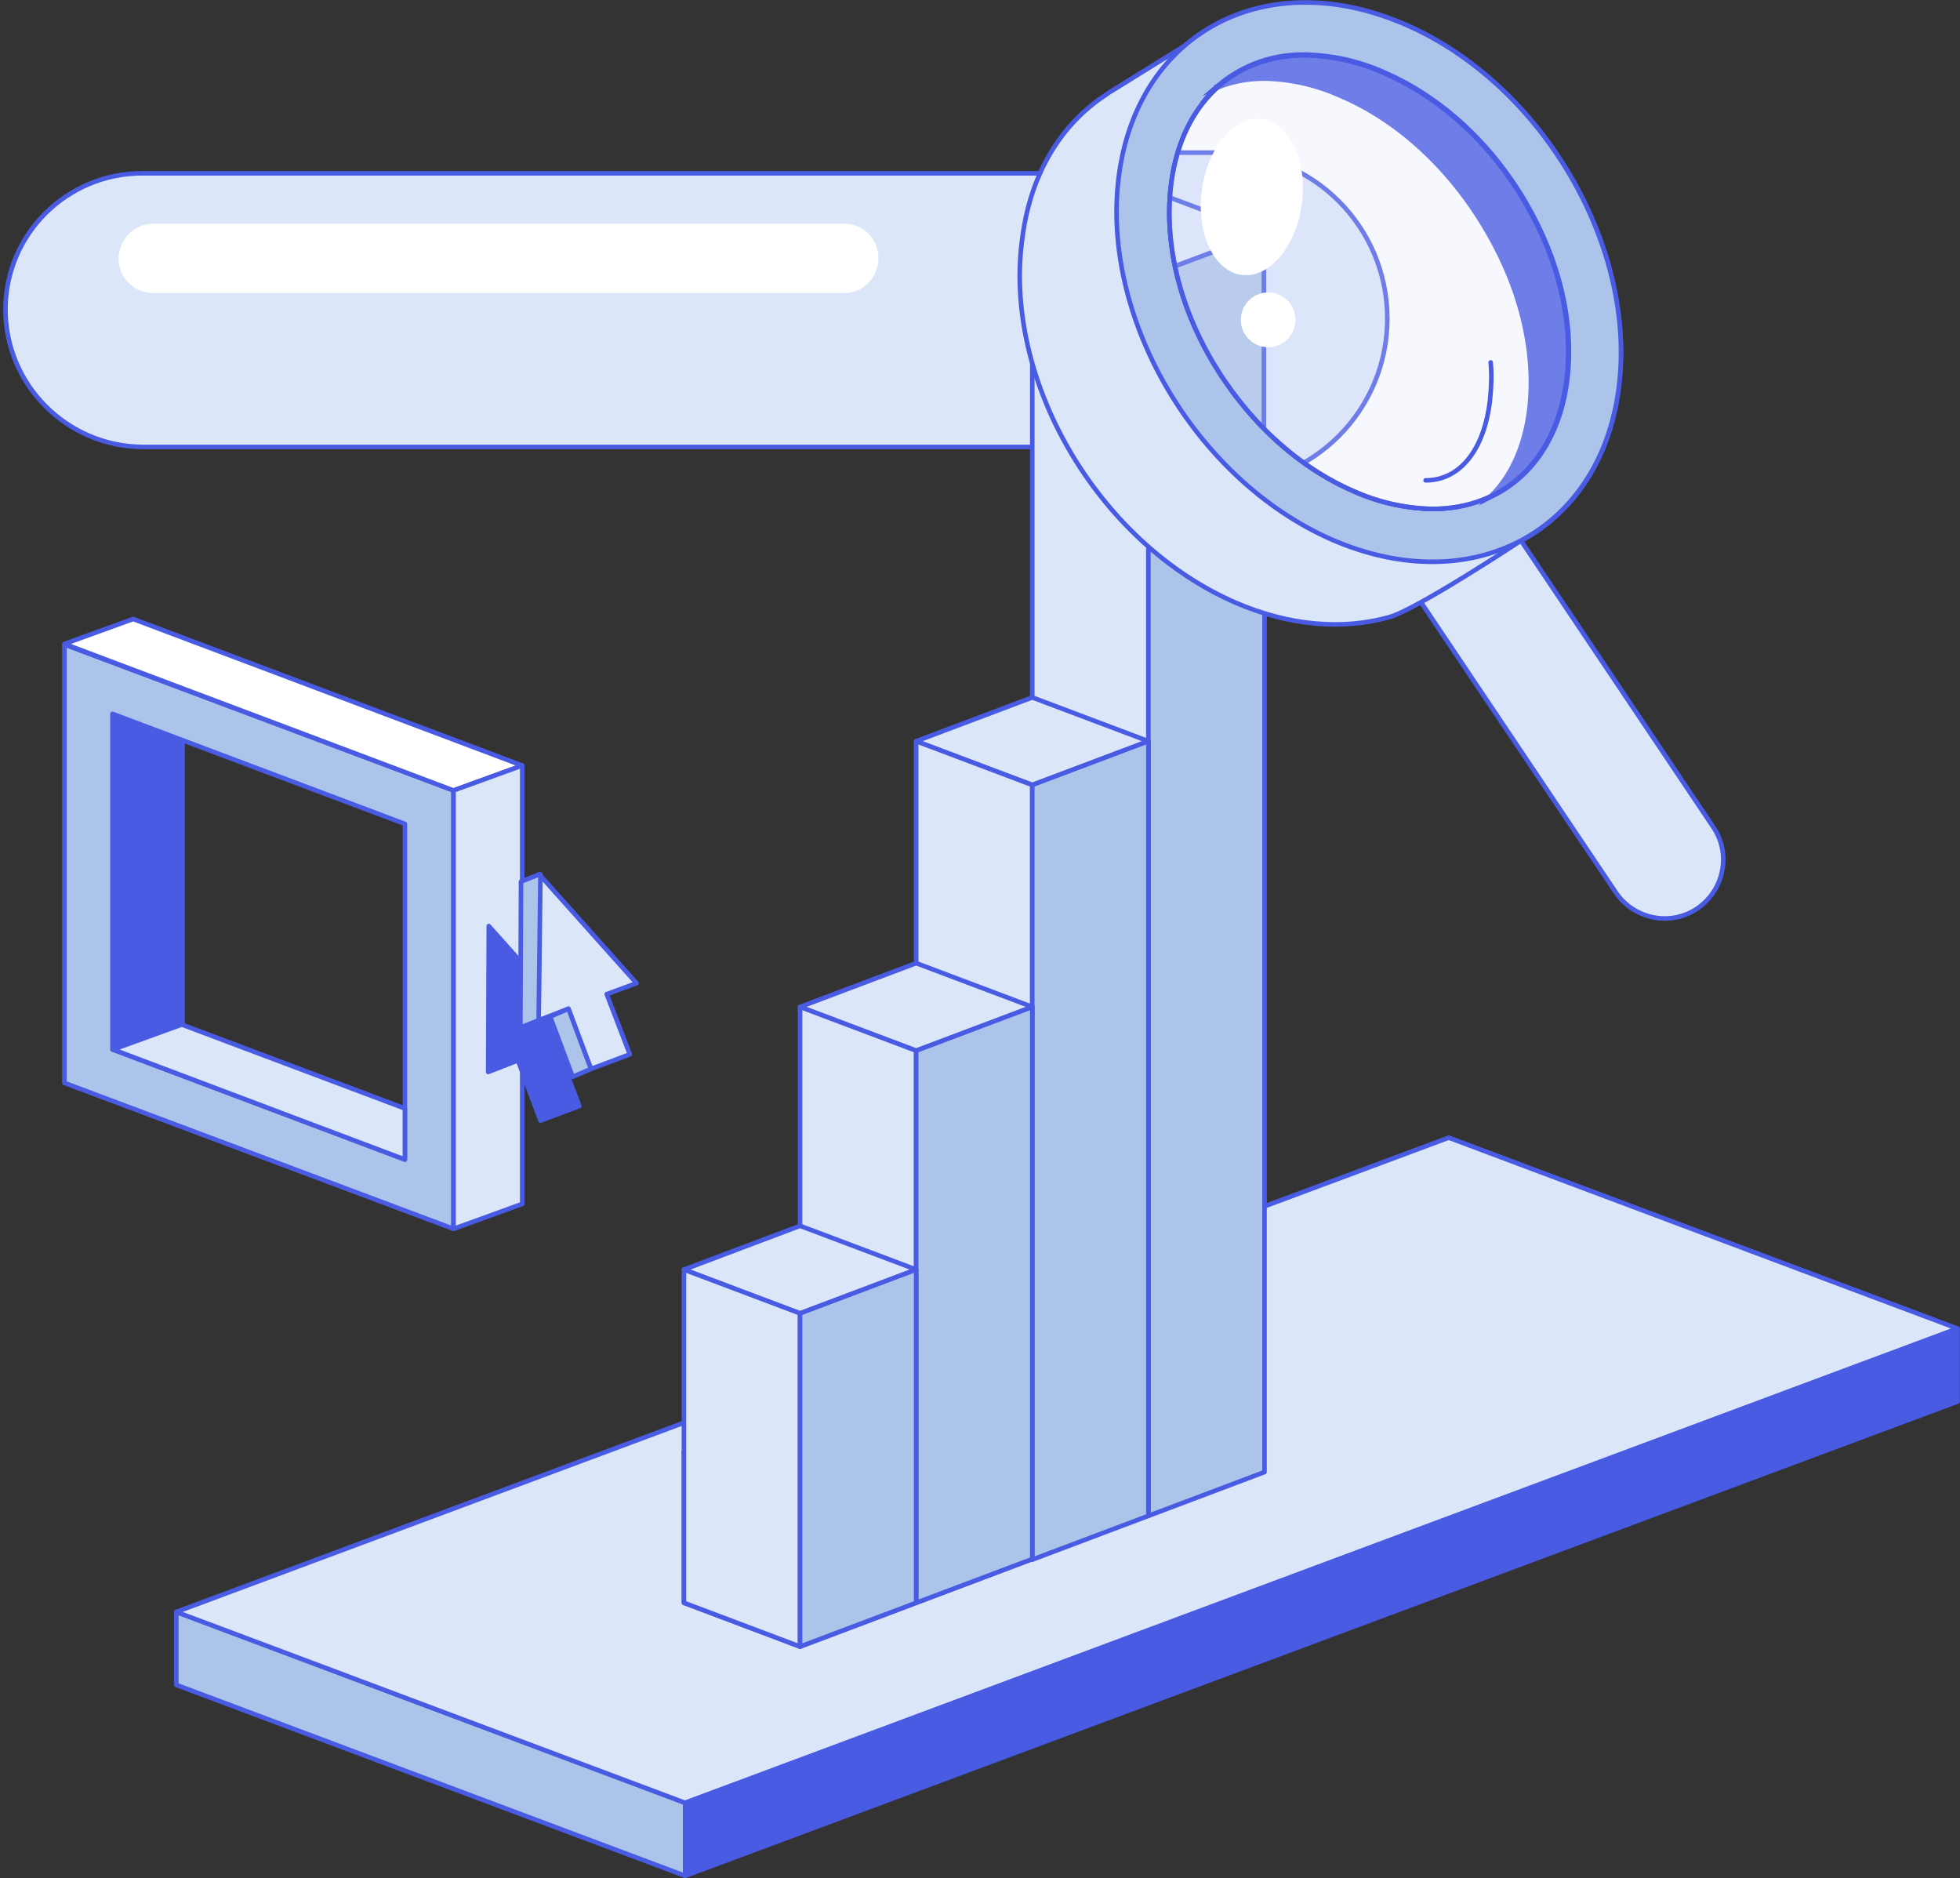 <svg xmlns="http://www.w3.org/2000/svg" xmlns:xlink="http://www.w3.org/1999/xlink" id="Ebene_1" x="0px" y="0px" viewBox="0 0 322.4 308.9" style="enable-background:new 0 0 322.4 308.9;" xml:space="preserve"><rect x="0" y="0" width="322.4" height="308.9" fill="#333333" stroke="none"/> <style type="text/css"> .st0{fill:#DCE6F9;stroke:#495BE3;stroke-width:0.75;stroke-linecap:round;stroke-linejoin:round;} .st1{fill:#FFFFFF;} .st2{fill:none;stroke:#495BE3;stroke-width:0.75;stroke-linecap:round;stroke-linejoin:round;} .st3{fill:#ADC4EA;stroke:#495BE3;stroke-width:0.75;stroke-linecap:round;stroke-linejoin:round;} .st4{fill:#495BE3;stroke:#495BE3;stroke-width:0.75;stroke-linecap:round;stroke-linejoin:round;} .st5{fill:#FFFFFF;stroke:#495BE3;stroke-width:0.68;stroke-linecap:round;stroke-linejoin:round;} .st6{clip-path:url(#SVGID_00000106854649837780557880000014133072793953022351_);} .st7{fill:#495BE3;stroke:#495BE3;stroke-miterlimit:10;} .st8{fill:#DCE6F9;fill-opacity:0.25;stroke:#495BE3;stroke-width:0.75;stroke-linecap:round;stroke-linejoin:round;} .st9{fill:#FFFFFF;stroke:#495BE3;stroke-width:0.75;stroke-linecap:round;stroke-linejoin:round;} </style> <g id="Ebene_2_00000101064647665762492020000014781451845904719280_"> <g id="Ebene_2-2"> <path class="st0" d="M23.4,28.5h176.3c12.4,0,22.4,10.1,22.4,22.5v0c0,12.4-10.1,22.5-22.4,22.5H23.4C11,73.4,0.9,63.3,0.9,50.9v0 C0.9,38.5,11,28.5,23.4,28.5z"></path> <path class="st1" d="M25.2,36.8h113.7c3.1,0,5.6,2.5,5.6,5.7v0c0,3.1-2.5,5.7-5.6,5.7H25.2c-3.1,0-5.7-2.5-5.7-5.7v0 C19.6,39.3,22.1,36.8,25.2,36.8z"></path> <path class="st2" d="M181.4,36.8h8.4c10.9,0,19.8,7,19.8,15.6l0,0"></path> <polygon class="st3" points="29,265.1 29,277.1 112.7,308.5 112.7,296.5 "></polygon> <polygon class="st0" points="29,265.1 238.3,187.1 322,218.5 112.7,296.5 "></polygon> <polygon class="st4" points="112.7,296.5 112.7,308.5 322,230.5 322,218.5 "></polygon> <polygon class="st0" points="150.7,224.3 150.7,249.1 169.8,256.3 169.8,231.5 "></polygon> <polygon class="st0" points="150.7,224.3 169.8,217.1 188.9,224.3 169.8,231.5 "></polygon> <polygon class="st3" points="169.8,231.5 169.8,256.3 188.9,249.1 188.9,224.3 "></polygon> <polygon class="st0" points="131.6,231.6 131.6,256.4 150.7,263.6 150.7,238.8 "></polygon> <polygon class="st0" points="131.6,231.6 150.7,224.4 169.8,231.6 150.7,238.8 "></polygon> <polygon class="st3" points="150.7,238.8 150.7,263.6 169.8,256.4 169.8,231.6 "></polygon> <polygon class="st0" points="112.5,238.8 112.5,263.6 131.6,270.8 131.6,246 "></polygon> <polygon class="st3" points="112.5,238.8 131.6,231.6 150.7,238.8 131.6,246 "></polygon> <polygon class="st3" points="131.6,246 131.6,270.8 150.7,263.6 150.7,238.8 "></polygon> <polygon class="st4" points="131.6,206.9 131.6,231.6 150.7,238.8 150.7,214.1 "></polygon> <polygon class="st0" points="131.6,206.9 150.7,199.7 169.8,206.9 150.7,214.1 "></polygon> <polygon class="st3" points="150.7,214.1 150.7,238.8 169.8,231.6 169.8,206.9 "></polygon> <polygon class="st5" points="169.8,57 188.9,64.2 208,57 188.9,49.8 "></polygon> <polygon class="st0" points="169.8,57 169.8,242.1 188.9,249.3 188.9,64.2 "></polygon> <polygon class="st3" points="188.9,64.2 208,57 208,242.1 188.9,249.3 "></polygon> <polygon class="st0" points="150.7,121.9 169.8,129.1 188.9,121.9 169.8,114.7 "></polygon> <polygon class="st0" points="150.7,121.9 150.7,249.3 169.8,256.5 169.8,129.1 "></polygon> <polygon class="st3" points="169.8,129.1 188.9,121.9 188.9,249.3 169.8,256.5 "></polygon> <polygon class="st0" points="131.6,165.6 150.7,172.8 169.8,165.6 150.7,158.4 "></polygon> <polygon class="st0" points="131.6,165.6 131.6,256.4 150.7,263.6 150.7,172.8 "></polygon> <polygon class="st3" points="150.7,172.8 169.8,165.6 169.8,256.4 150.7,263.6 "></polygon> <polygon class="st0" points="112.5,208.8 131.6,216 150.7,208.8 131.6,201.6 "></polygon> <polygon class="st0" points="112.5,208.8 112.5,263.6 131.6,270.8 131.6,216 "></polygon> <polygon class="st3" points="131.6,216 150.7,208.8 150.7,263.6 131.6,270.8 "></polygon> <path class="st0" d="M232.3,96.9l16-10.8l0,0l33.5,49.9c3,4.4,1.8,10.4-2.6,13.4l0,0l0,0c-4.4,3-10.4,1.8-13.4-2.6L232.3,96.9 L232.3,96.9L232.3,96.9z"></path> <path class="st0" d="M203.2,99.1c9,3.9,17.8,4.5,25.3,2.4l0,0l0,0c4.6-1.3,21.4-12.4,21.4-12.4l0,0c8.5-4.4,14.7-13,16.3-24.8 c3.3-23.4-12.4-50.4-35.1-60.2c-11-4.8-21.5-4.6-29.9-0.6l0,0l-0.1,0.1c-1.9,0.9-3.8,2.1-5.4,3.4L182.8,15l-0.2,0.1l-0.7,0.5l0,0 c-7.2,4.7-12.3,12.7-13.7,23.3C164.8,62.3,180.5,89.2,203.2,99.1z M192.7,29.7c1.8-12.8,10.2-20.7,22-20.7 c4.5,0.1,8.9,1.1,12.9,2.9c9.3,4,17.6,11.6,23.3,21.4s8,20.2,6.7,29.6c-1.8,12.7-10.2,20.7-22,20.7c-4.5-0.1-8.9-1.1-12.9-2.9 c-9.3-4-17.6-11.7-23.3-21.4S191.4,39.1,192.7,29.7z"></path> <path class="st3" d="M219.2,88.8c22.7,9.8,43.7-1.1,47-24.5S253.8,13.8,231.1,4s-43.7,1.1-47,24.5S196.5,78.9,219.2,88.8z M192.7,29.8c1.8-12.8,10.2-20.7,22-20.7c4.5,0.1,8.9,1.1,12.9,2.9c9.3,4,17.6,11.6,23.3,21.4s8,20.2,6.7,29.6 c-1.8,12.7-10.2,20.7-22,20.7c-4.5-0.1-8.9-1.1-12.9-2.9c-9.3-4-17.6-11.7-23.3-21.4S191.4,39.1,192.7,29.8L192.7,29.8z"></path> <path class="st3" d="M197.8,16.9c0.8-1,1.6-1.9,2.6-2.8c2.4-0.9,5-1.4,7.6-1.4c4.4,0.1,8.6,1,12.6,2.8c9.5,4.1,18,12,23.9,22.1 c5.8,10,8.3,20.7,7,30.2c-0.8,5.6-2.9,10.2-6,13.4c-2,1-4.1,1.7-6.4,2c2.8-3.7,4.6-8.2,5.2-12.8c1.3-9.4-1.1-19.9-6.7-29.6 s-14-17.4-23.2-21.4c-4.1-1.8-8.4-2.8-12.9-2.9C200.3,16.6,199.1,16.7,197.8,16.9z"></path> <path class="st1" d="M214.7,9.1c4.5,0.1,8.9,1.1,12.9,2.9c9.3,4,17.6,11.6,23.3,21.4s8,20.2,6.7,29.6c-1.8,12.7-10.2,20.7-22,20.7 c-4.5-0.1-8.9-1.1-12.9-2.9c-9.3-4-17.6-11.7-23.3-21.4s-8-20.2-6.7-29.6C194.5,17,202.9,9.1,214.7,9.1z"></path> <g> <defs> <path id="SVGID_1_" d="M214.7,9.1c4.5,0.1,8.9,1.1,12.9,2.9c9.3,4,17.6,11.6,23.3,21.4s8,20.2,6.7,29.6 c-1.8,12.7-10.2,20.7-22,20.7c-4.5-0.1-8.9-1.1-12.9-2.9c-9.3-4-17.6-11.7-23.3-21.4s-8-20.2-6.7-29.6 C194.5,17,202.9,9.1,214.7,9.1z"></path> </defs> <clipPath id="SVGID_00000049190402499417410230000008488671149473683378_"> <use xlink:href="#SVGID_1_" style="overflow:visible;"></use> </clipPath> <g style="clip-path:url(#SVGID_00000049190402499417410230000008488671149473683378_);"> <path class="st0" d="M-13.2,25.1h214.1c15.1,0,27.3,12.2,27.3,27.3v0c0,15.1-12.2,27.3-27.3,27.3H-13.2 c-15.1,0-27.3-12.2-27.3-27.3v0C-40.5,37.3-28.2,25.1-13.2,25.1z"></path> <path class="st1" d="M-10.9,35.2h138.1c3.8,0,6.9,3.1,6.9,6.9v0c0,3.8-3.1,6.9-6.9,6.9H-10.9c-3.8,0-6.9-3.1-6.9-6.9v0 C-17.8,38.3-14.7,35.2-10.9,35.2z"></path> <polygon class="st0" points="160.6,38.3 184.2,47.2 207.9,38.3 184.2,29.4 "></polygon> <polygon class="st0" points="160.6,38.3 160.6,267.4 184.2,276.2 184.2,47.2 "></polygon> <polygon class="st3" points="184.2,47.2 207.9,38.3 207.9,267.4 184.2,276.2 "></polygon> <polygon class="st5" points="137,118.6 160.6,127.5 184.2,118.6 160.6,109.7 "></polygon> <polygon class="st0" points="137,118.6 137,276.3 160.6,285.2 160.6,127.5 "></polygon> <polygon class="st3" points="160.6,127.5 184.2,118.6 184.2,276.3 160.6,285.2 "></polygon> <polygon class="st5" points="113.3,172.7 137,181.6 160.6,172.7 137,163.8 "></polygon> <polygon class="st0" points="113.3,172.7 113.3,285.1 137,294 137,181.6 "></polygon> <polygon class="st3" points="137,181.6 160.6,172.7 160.6,285.1 137,294 "></polygon> <polygon class="st5" points="89.7,226.2 113.3,235.1 137,226.2 113.3,217.3 "></polygon> <polygon class="st0" points="89.7,226.2 89.7,294.1 113.3,303 113.3,235.1 "></polygon> <polygon class="st3" points="113.3,235.1 137,226.2 137,294.1 113.3,303 "></polygon> </g> </g> <path class="st2" d="M214.7,9.1c4.5,0.1,8.9,1.1,12.9,2.9c9.3,4,17.6,11.6,23.3,21.4s8,20.2,6.7,29.6c-1.8,12.7-10.2,20.7-22,20.7 c-4.5-0.1-8.9-1.1-12.9-2.9c-9.3-4-17.6-11.7-23.3-21.4s-8-20.2-6.7-29.6C194.5,17,202.9,9.1,214.7,9.1z"></path> <path class="st7" d="M200.4,14.2c4-3.4,9-5.2,14.3-5.1c4.5,0.1,8.9,1.1,12.9,2.9c9.3,4,17.6,11.6,23.3,21.4s8,20.2,6.7,29.6 c-1.2,8.7-5.6,15.2-12,18.4c3.1-3.2,5.2-7.8,6-13.4c1.3-9.5-1.1-20.2-7-30.2c-5.9-10.1-14.4-18-23.9-22.1c-4-1.8-8.2-2.8-12.6-2.9 C205.5,12.8,202.9,13.2,200.4,14.2z"></path> <path class="st2" d="M245.6,81.4L245.6,81.4"></path> <path class="st2" d="M200,14.3l0.4-0.2"></path> <path class="st8" d="M214.7,9.1c4.5,0.1,8.9,1.1,12.9,2.9c9.3,4,17.6,11.6,23.3,21.4s8,20.2,6.7,29.6c-1.8,12.7-10.2,20.7-22,20.7 c-4.5-0.1-8.9-1.1-12.9-2.9c-9.3-4-17.6-11.7-23.3-21.4s-8-20.2-6.7-29.6C194.5,17,202.9,9.1,214.7,9.1z"></path> <ellipse transform="matrix(0.129 -0.992 0.992 0.129 147.208 232.491)" class="st1" cx="205.9" cy="32.4" rx="12.9" ry="8.3"></ellipse> <circle class="st1" cx="208.6" cy="52.6" r="4.5"></circle> <path class="st2" d="M245.2,59.6c0.2,2,0.1,4.1-0.1,6.1c-0.9,8.2-4.9,13.3-10.6,13.3"></path> <polygon class="st7" points="18.6,172.6 29.9,168.5 29.9,113.2 18.6,108.9 "></polygon> <path class="st3" d="M10.6,106v72.1l64,24V130L10.6,106z M66.6,190.7l-48.1-18.1v-55.2l48.1,18.1L66.6,190.7z"></path> <polygon class="st9" points="10.6,105.9 21.9,101.8 85.9,125.9 74.6,130 "></polygon> <polygon class="st0" points="74.6,130 74.6,202.1 85.9,198 85.9,125.9 "></polygon> <polygon class="st0" points="18.6,172.6 66.6,190.7 66.6,182.3 29.9,168.5 "></polygon> <polygon class="st4" points="80.3,176.3 80.4,152.3 96.4,170.2 91.5,172 95.3,181.9 88.9,184.3 85.2,174.4 "></polygon> <polygon class="st0" points="88.6,167.8 88.7,143.8 104.7,161.7 99.8,163.5 103.6,173.4 97.2,175.8 93.5,165.9 "></polygon> <polyline class="st3" points="88.7,143.8 85.7,145 85.6,169 88.6,167.8 88.9,143.8 "></polyline> <polygon class="st3" points="93.5,165.9 90.5,167.2 94.2,177.1 97.2,175.8 "></polygon> </g> </g> </svg>